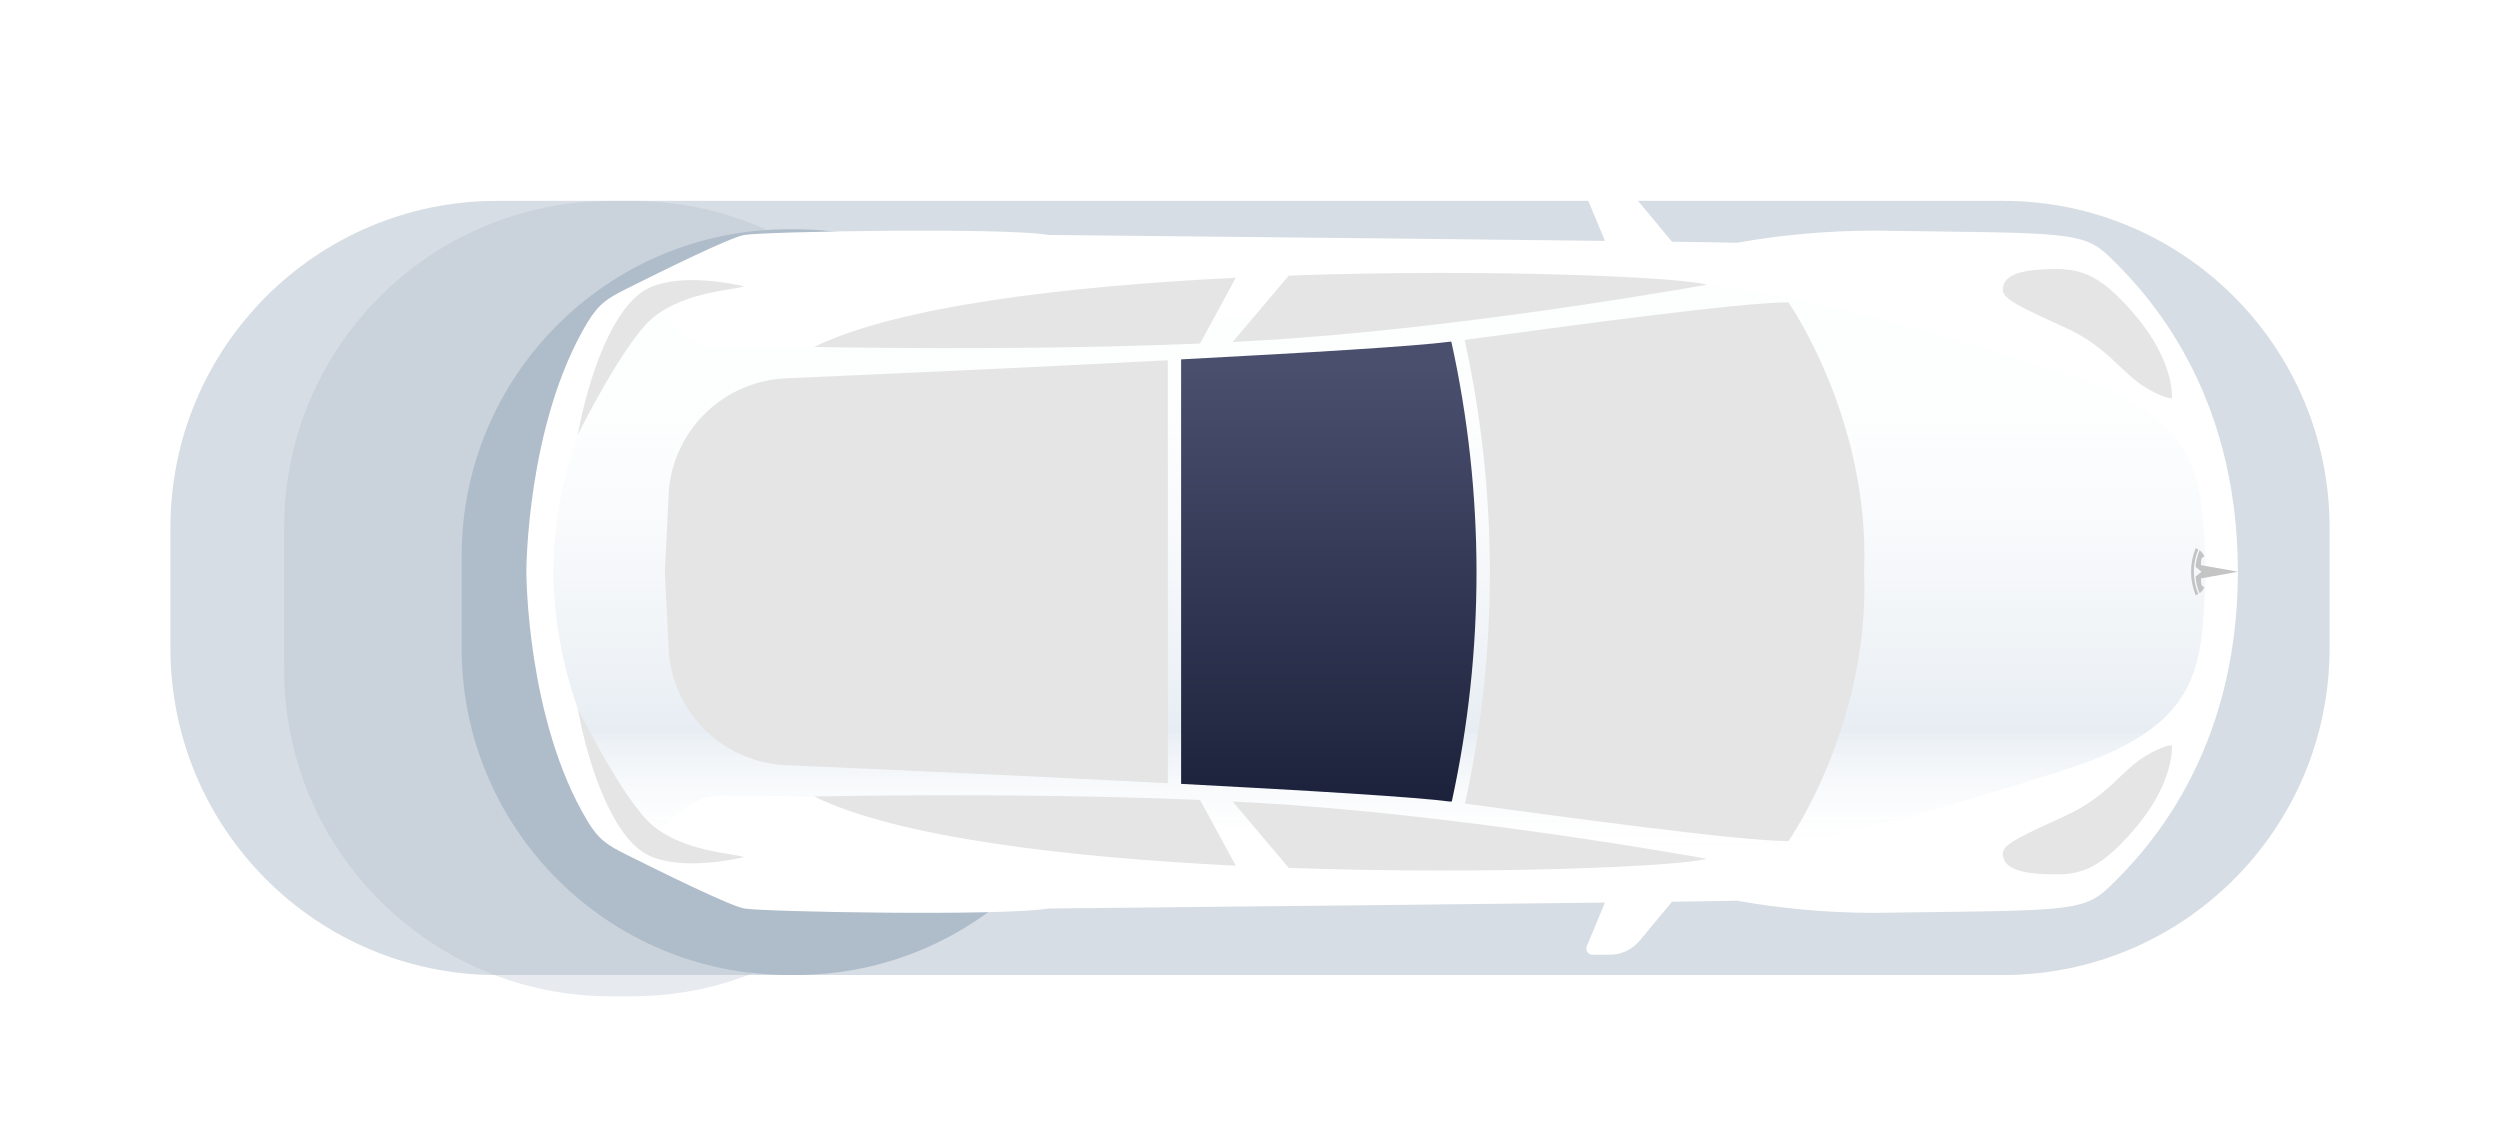<svg width="405" height="182" viewBox="0 0 405 182" fill="none" xmlns="http://www.w3.org/2000/svg">
<mask id="mask0_2_104" style="mask-type:luminance" maskUnits="userSpaceOnUse" x="0" y="0" width="405" height="182">
<path d="M405 0H0V181.79H405V0Z" fill="white"/>
</mask>
<g mask="url(#mask0_2_104)">
<g opacity="0.3" filter="url(#filter0_f_2_104)">
<g filter="url(#filter1_d_2_104)">
<path d="M324.46 28.542H80.54C51.309 28.542 27.614 52.237 27.614 81.468V101.027C27.614 130.258 51.309 153.954 80.54 153.954H324.46C353.69 153.954 377.386 130.258 377.386 101.027V81.468C377.386 52.237 353.69 28.542 324.46 28.542Z" fill="#AFBCCA"/>
</g>
</g>
<g opacity="0.3" filter="url(#filter2_f_2_104)">
<g filter="url(#filter3_d_2_104)">
<path d="M324.46 28.542H80.54C51.309 28.542 27.614 52.237 27.614 81.468V101.027C27.614 130.258 51.309 153.954 80.54 153.954H324.46C353.69 153.954 377.386 130.258 377.386 101.027V81.468C377.386 52.237 353.69 28.542 324.46 28.542Z" fill="#AFBCCA"/>
</g>
</g>
<g opacity="0.3" filter="url(#filter4_f_2_104)">
<g filter="url(#filter5_d_2_104)">
<path d="M102.401 28.542H98.949C69.719 28.542 46.023 52.237 46.023 81.468V104.479C46.023 133.71 69.719 157.406 98.949 157.406H102.401C131.631 157.406 155.327 133.71 155.327 104.479V81.468C155.327 52.237 131.631 28.542 102.401 28.542Z" fill="#AFBCCA"/>
</g>
</g>
<g filter="url(#filter6_f_2_104)">
<g filter="url(#filter7_d_2_104)">
<path d="M128.864 33.144H127.713C98.483 33.144 74.787 56.84 74.787 86.07V101.028C74.787 130.258 98.483 153.954 127.713 153.954H128.864C158.094 153.954 181.79 130.258 181.79 101.028V86.07C181.79 56.84 158.094 33.144 128.864 33.144Z" fill="#AFBCCA"/>
</g>
</g>
<path d="M261.478 42.571L257.06 31.951C256.998 31.8 256.974 31.635 256.99 31.472C257.006 31.309 257.062 31.153 257.153 31.016C257.244 30.88 257.367 30.768 257.511 30.69C257.656 30.613 257.817 30.572 257.98 30.571H260.765C261.697 30.573 262.617 30.78 263.461 31.177C264.304 31.575 265.048 32.154 265.643 32.872L273.697 42.583L261.478 42.571Z" fill="white"/>
<path d="M261.478 142.67L257.06 153.29C256.998 153.442 256.974 153.607 256.99 153.769C257.006 153.932 257.062 154.089 257.153 154.226C257.244 154.361 257.367 154.473 257.511 154.551C257.656 154.628 257.817 154.67 257.98 154.671H260.765C261.697 154.669 262.617 154.461 263.461 154.063C264.304 153.666 265.048 153.088 265.643 152.37L273.697 142.659L261.478 142.67Z" fill="white"/>
<path d="M341.822 41.674C337.393 37.382 334.792 37.796 303.393 37.359C296.017 37.379 288.657 38.037 281.394 39.326C274.491 39.108 169.893 38.061 169.893 38.061C162.334 36.807 123.732 37.52 120.591 38.061C118.29 38.452 107.59 43.733 101.653 46.702C98.443 48.301 97.05 49.152 95.175 52.224C85.269 68.689 85.269 92.621 85.269 92.621C85.269 92.621 85.269 116.553 95.175 133.017C97.027 136.089 98.443 136.941 101.653 138.54C107.59 141.508 118.347 146.789 120.591 147.181C123.732 147.721 162.334 148.435 169.893 147.181C169.893 147.181 274.514 146.134 281.394 145.915C288.657 147.204 296.017 147.862 303.393 147.883C334.792 147.445 337.393 147.883 341.822 143.568C347.782 137.815 362.533 122.087 362.533 92.621C362.533 63.155 347.782 47.461 341.822 41.674Z" fill="white"/>
<path d="M351.844 64.524C351.844 64.524 352.396 58.771 345.976 51.154C339.556 43.538 336.231 43.388 330.846 43.653C325.461 43.917 324.46 45.493 324.46 47.001C324.46 48.508 327.739 49.935 334.7 53.133C341.661 56.332 343.675 60.531 347.828 62.925C350.682 64.581 351.844 64.524 351.844 64.524Z" fill="#E5E5E5"/>
<path d="M334.815 60.635C293.303 47.231 276.493 46.115 276.493 46.115L131.947 56.205C131.947 56.205 124.146 56.378 116.771 56.378C110.639 56.378 105.852 48.98 105.852 48.98C100.615 55.42 96.471 62.677 93.587 70.461C91.071 77.583 89.734 85.068 89.629 92.621C89.734 100.174 91.071 107.659 93.587 114.781C96.471 122.564 100.615 129.822 105.852 136.262C105.852 136.262 110.639 128.864 116.771 128.864C124.146 128.864 131.947 129.059 131.947 129.059L276.493 139.15C276.493 139.15 293.303 138.068 334.815 124.607C357.643 117.243 356.55 107.21 357.367 92.621C356.55 78.031 357.643 67.999 334.815 60.635Z" fill="url(#paint0_linear_2_104)"/>
<path d="M351.844 120.718C351.844 120.718 352.396 126.47 345.976 134.087C339.556 141.704 336.231 141.854 330.846 141.589C325.461 141.324 324.46 139.748 324.46 138.241C324.46 136.734 327.739 135.307 334.7 132.108C341.661 128.91 343.675 124.71 347.828 122.317C350.682 120.66 351.844 120.718 351.844 120.718Z" fill="#E5E5E5"/>
<path d="M235.119 55.354H234.889C229.4 56.09 211.728 57.149 191.34 58.219V126.988C211.728 128.058 229.4 129.117 234.889 129.853H235.188C240.554 105.307 240.531 79.89 235.119 55.354Z" fill="url(#paint1_linear_2_104)"/>
<path d="M189.188 58.357C167.511 59.507 143.165 60.589 127.299 61.291C122.513 61.501 117.963 63.431 114.487 66.726C111.01 70.021 108.838 74.46 108.372 79.228L107.705 92.621L108.372 106.013C108.838 110.781 111.01 115.22 114.487 118.515C117.963 121.811 122.513 123.741 127.299 123.951C143.188 124.653 167.569 125.757 189.188 126.885V58.357Z" fill="#E5E5E5"/>
<path d="M289.725 48.98C281.809 48.98 253.194 52.915 237.27 55.066C242.702 79.81 242.722 105.435 237.328 130.187C253.275 132.338 281.82 136.262 289.725 136.262C289.725 136.262 302.945 117.438 301.99 92.621C302.945 67.803 289.725 48.98 289.725 48.98Z" fill="#E5E5E5"/>
<path d="M208.782 44.642L199.693 55.4C202.857 55.239 205.975 55.055 208.978 54.836C241.297 52.535 276.493 46.115 276.493 46.115C272.017 44.872 241.447 43.503 208.782 44.642Z" fill="#E5E5E5"/>
<path d="M200.199 44.999C172.769 46.333 145.351 49.601 131.913 56.205C131.913 56.205 164.692 56.907 194.412 55.653L200.199 44.999Z" fill="#E5E5E5"/>
<path d="M208.782 140.599L199.693 129.842C202.857 130.003 205.975 130.187 208.978 130.405C241.297 132.707 276.493 139.127 276.493 139.127C272.017 140.369 241.447 141.738 208.782 140.599Z" fill="#E5E5E5"/>
<path d="M200.199 140.243C172.769 138.908 145.351 135.64 131.913 129.036C131.913 129.036 164.692 128.334 194.412 129.588L200.199 140.243Z" fill="#E5E5E5"/>
<path d="M362.556 92.621L356.55 91.551C356.55 90.538 356.665 90.216 357.113 90.17C356.958 89.763 356.691 89.407 356.342 89.146C355.96 89.996 355.738 90.908 355.687 91.838L356.653 92.621L355.687 93.403C355.74 94.337 355.962 95.253 356.342 96.107C356.69 95.839 356.956 95.481 357.113 95.071C356.665 95.071 356.55 94.703 356.55 93.702L362.556 92.621Z" fill="#C4C4C4"/>
<path d="M355.411 92.621C355.402 91.383 355.649 90.157 356.135 89.019C355.996 88.934 355.85 88.861 355.698 88.801C354.701 91.25 354.701 93.992 355.698 96.441C355.698 96.441 355.859 96.372 356.135 96.222C355.649 95.084 355.402 93.858 355.411 92.621Z" fill="#C4C4C4"/>
<path d="M120.534 46.379C118.601 45.931 110.443 44.262 105.254 46.587C99.317 49.244 95.29 61.187 93.587 70.461C93.587 70.461 101.158 55.181 105.864 51.396C111.087 47.173 118.992 47.012 120.534 46.379Z" fill="#E5E5E5"/>
<path d="M120.534 138.862C118.601 139.311 110.443 140.979 105.254 138.655C99.317 135.997 95.29 124.054 93.587 114.781C93.587 114.781 101.158 130.06 105.864 133.846C111.087 138.068 118.992 138.229 120.534 138.862Z" fill="#E5E5E5"/>
</g>
<defs>
<filter id="filter0_f_2_104" x="3.614" y="4.542" width="397.773" height="173.412" filterUnits="userSpaceOnUse" color-interpolation-filters="sRGB">
<feFlood flood-opacity="0" result="BackgroundImageFix"/>
<feBlend mode="normal" in="SourceGraphic" in2="BackgroundImageFix" result="shape"/>
<feGaussianBlur stdDeviation="12" result="effect1_foregroundBlur_2_104"/>
</filter>
<filter id="filter1_d_2_104" x="23.614" y="28.542" width="357.773" height="133.412" filterUnits="userSpaceOnUse" color-interpolation-filters="sRGB">
<feFlood flood-opacity="0" result="BackgroundImageFix"/>
<feColorMatrix in="SourceAlpha" type="matrix" values="0 0 0 0 0 0 0 0 0 0 0 0 0 0 0 0 0 0 127 0" result="hardAlpha"/>
<feOffset dy="4"/>
<feGaussianBlur stdDeviation="2"/>
<feComposite in2="hardAlpha" operator="out"/>
<feColorMatrix type="matrix" values="0 0 0 0 0 0 0 0 0 0 0 0 0 0 0 0 0 0 0.25 0"/>
<feBlend mode="normal" in2="BackgroundImageFix" result="effect1_dropShadow_2_104"/>
<feBlend mode="normal" in="SourceGraphic" in2="effect1_dropShadow_2_104" result="shape"/>
</filter>
<filter id="filter2_f_2_104" x="3.614" y="4.542" width="397.773" height="173.412" filterUnits="userSpaceOnUse" color-interpolation-filters="sRGB">
<feFlood flood-opacity="0" result="BackgroundImageFix"/>
<feBlend mode="normal" in="SourceGraphic" in2="BackgroundImageFix" result="shape"/>
<feGaussianBlur stdDeviation="12" result="effect1_foregroundBlur_2_104"/>
</filter>
<filter id="filter3_d_2_104" x="23.614" y="28.542" width="357.773" height="133.412" filterUnits="userSpaceOnUse" color-interpolation-filters="sRGB">
<feFlood flood-opacity="0" result="BackgroundImageFix"/>
<feColorMatrix in="SourceAlpha" type="matrix" values="0 0 0 0 0 0 0 0 0 0 0 0 0 0 0 0 0 0 127 0" result="hardAlpha"/>
<feOffset dy="4"/>
<feGaussianBlur stdDeviation="2"/>
<feComposite in2="hardAlpha" operator="out"/>
<feColorMatrix type="matrix" values="0 0 0 0 0 0 0 0 0 0 0 0 0 0 0 0 0 0 0.25 0"/>
<feBlend mode="normal" in2="BackgroundImageFix" result="effect1_dropShadow_2_104"/>
<feBlend mode="normal" in="SourceGraphic" in2="effect1_dropShadow_2_104" result="shape"/>
</filter>
<filter id="filter4_f_2_104" x="27.023" y="9.542" width="147.304" height="166.864" filterUnits="userSpaceOnUse" color-interpolation-filters="sRGB">
<feFlood flood-opacity="0" result="BackgroundImageFix"/>
<feBlend mode="normal" in="SourceGraphic" in2="BackgroundImageFix" result="shape"/>
<feGaussianBlur stdDeviation="9.5" result="effect1_foregroundBlur_2_104"/>
</filter>
<filter id="filter5_d_2_104" x="42.023" y="28.542" width="117.304" height="136.864" filterUnits="userSpaceOnUse" color-interpolation-filters="sRGB">
<feFlood flood-opacity="0" result="BackgroundImageFix"/>
<feColorMatrix in="SourceAlpha" type="matrix" values="0 0 0 0 0 0 0 0 0 0 0 0 0 0 0 0 0 0 127 0" result="hardAlpha"/>
<feOffset dy="4"/>
<feGaussianBlur stdDeviation="2"/>
<feComposite in2="hardAlpha" operator="out"/>
<feColorMatrix type="matrix" values="0 0 0 0 0 0 0 0 0 0 0 0 0 0 0 0 0 0 0.25 0"/>
<feBlend mode="normal" in2="BackgroundImageFix" result="effect1_dropShadow_2_104"/>
<feBlend mode="normal" in="SourceGraphic" in2="effect1_dropShadow_2_104" result="shape"/>
</filter>
<filter id="filter6_f_2_104" x="55.787" y="14.144" width="145.003" height="158.81" filterUnits="userSpaceOnUse" color-interpolation-filters="sRGB">
<feFlood flood-opacity="0" result="BackgroundImageFix"/>
<feBlend mode="normal" in="SourceGraphic" in2="BackgroundImageFix" result="shape"/>
<feGaussianBlur stdDeviation="9.5" result="effect1_foregroundBlur_2_104"/>
</filter>
<filter id="filter7_d_2_104" x="70.787" y="33.144" width="115.003" height="128.81" filterUnits="userSpaceOnUse" color-interpolation-filters="sRGB">
<feFlood flood-opacity="0" result="BackgroundImageFix"/>
<feColorMatrix in="SourceAlpha" type="matrix" values="0 0 0 0 0 0 0 0 0 0 0 0 0 0 0 0 0 0 127 0" result="hardAlpha"/>
<feOffset dy="4"/>
<feGaussianBlur stdDeviation="2"/>
<feComposite in2="hardAlpha" operator="out"/>
<feColorMatrix type="matrix" values="0 0 0 0 0 0 0 0 0 0 0 0 0 0 0 0 0 0 0.25 0"/>
<feBlend mode="normal" in2="BackgroundImageFix" result="effect1_dropShadow_2_104"/>
<feBlend mode="normal" in="SourceGraphic" in2="effect1_dropShadow_2_104" result="shape"/>
</filter>
<linearGradient id="paint0_linear_2_104" x1="223.498" y1="46.115" x2="223.498" y2="139.15" gradientUnits="userSpaceOnUse">
<stop offset="0.198" stop-color="#F9FBFC" stop-opacity="0.25"/>
<stop offset="0.78" stop-color="#E7EDF3"/>
<stop offset="0.78" stop-color="#E8EEF4" stop-opacity="0.949"/>
<stop offset="1" stop-color="white" stop-opacity="0"/>
</linearGradient>
<linearGradient id="paint1_linear_2_104" x1="215.264" y1="132.153" x2="215.264" y2="59.315" gradientUnits="userSpaceOnUse">
<stop stop-color="#1B203A"/>
<stop offset="1" stop-color="#494F6D"/>
</linearGradient>
</defs>
</svg>
